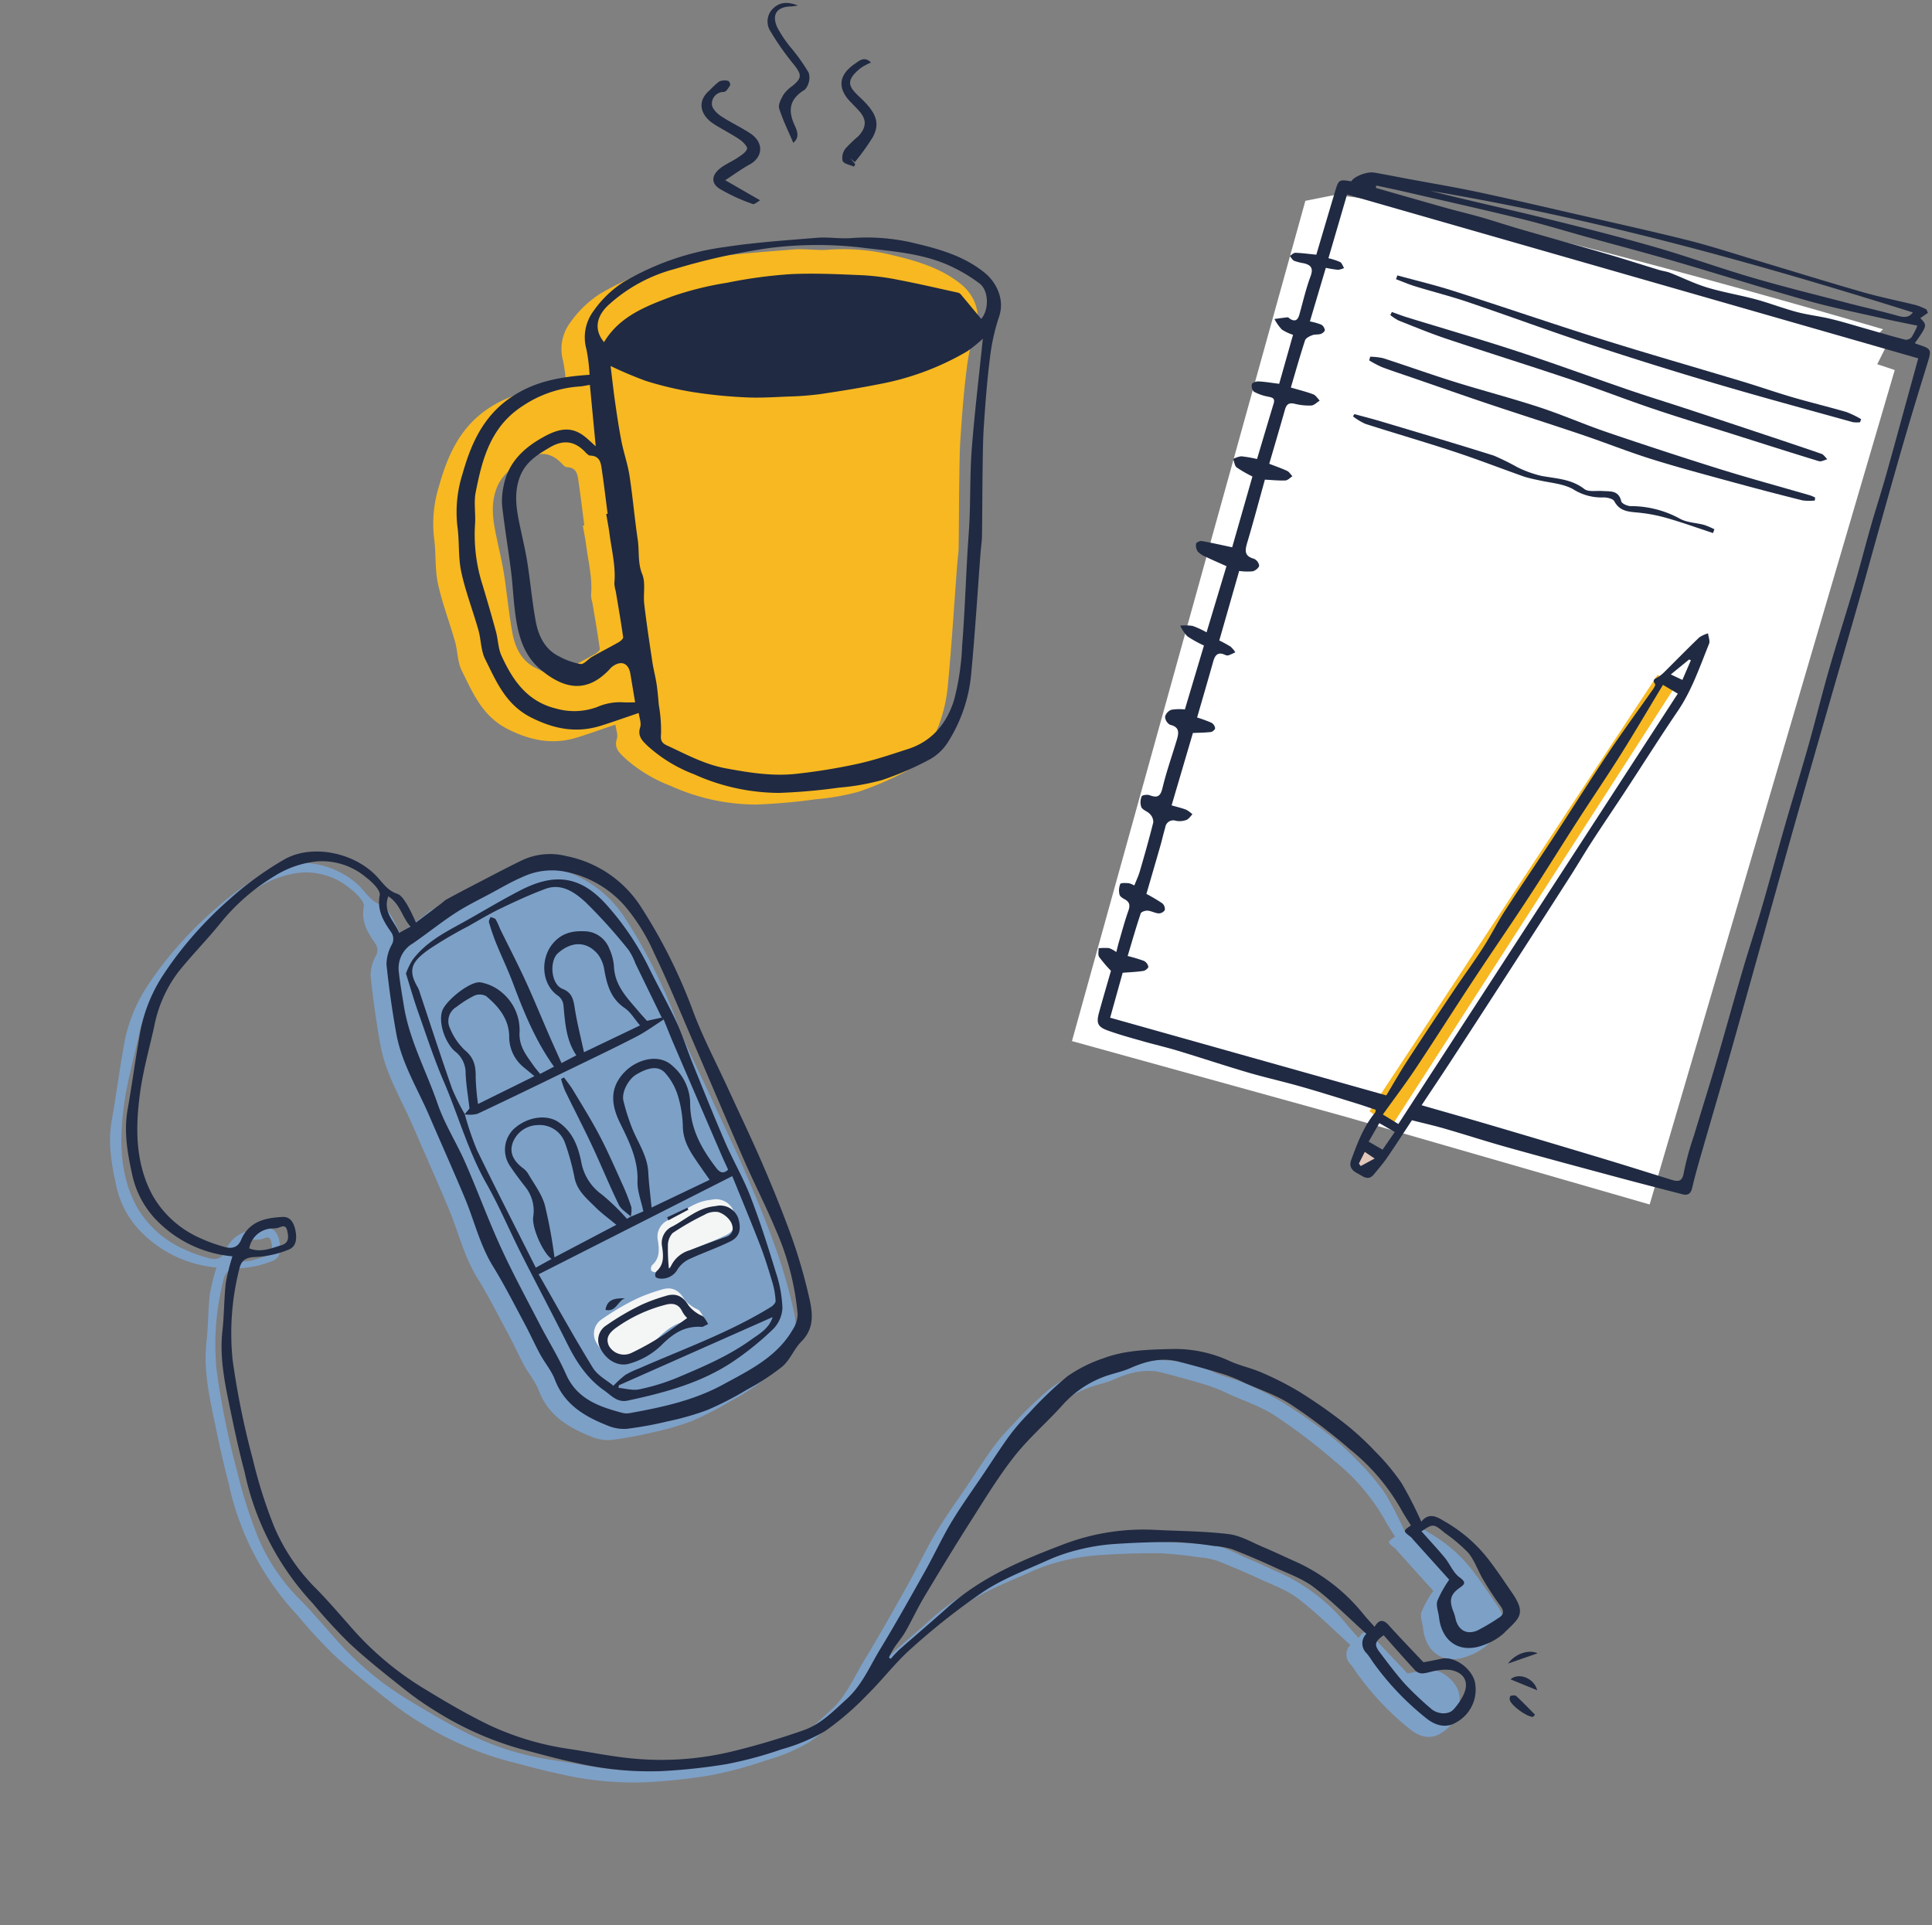 <svg xmlns="http://www.w3.org/2000/svg" xmlns:xlink="http://www.w3.org/1999/xlink" width="365.593" height="364.326" viewBox="0 0 365.593 364.326">
  <rect x="0" y="0" width="365.593" height="364.326" fill="#808080" stroke="none"/>
  <defs>
    <clipPath id="clip-path">
      <rect id="Rectangle_7" data-name="Rectangle 7" width="365.593" height="364.326" transform="translate(182.069 1915.126)" fill="none"/>
    </clipPath>
  </defs>
  <g id="_48Abee.tif" data-name="48Abee.tif" transform="translate(-182.069 -1915.126)">
    <g id="Group_15" data-name="Group 15">
      <g id="Group_14" data-name="Group 14" clip-path="url(#clip-path)">
        <g id="Group_13" data-name="Group 13">
          <g id="Group_12" data-name="Group 12" clip-path="url(#clip-path)">
            <path id="Path_5" data-name="Path 5" d="M289.213,1988.258a33.268,33.268,0,0,0-.588-4.831,8.325,8.325,0,0,1,1.318-7.213,20.518,20.518,0,0,1,5.6-5.444,51,51,0,0,1,19.283-6.692c5.759-.876,11.6-1.273,17.411-1.744,2.119-.171,4.279.2,6.4.063a38.555,38.555,0,0,1,11.25.765c5.026,1.162,10.017,2.464,14.114,5.805,2.051,1.671,3.9,4.915,2.679,8.379a38.353,38.353,0,0,0-1.715,7.849c-.53,4.173-.845,8.378-1.129,12.578-.192,2.827-.2,5.667-.245,8.5-.058,4.151-.055,8.3-.117,12.453-.015,1.056-.187,2.108-.268,3.164-.572,7.538-1.037,15.084-1.743,22.609a28.924,28.924,0,0,1-4.526,13.413,9.51,9.51,0,0,1-3.359,3.129,58.253,58.253,0,0,1-9.051,3.913,43.818,43.818,0,0,1-8.1,1.42,109.45,109.45,0,0,1-11.34,1,39.379,39.379,0,0,1-16.08-3.517,27.743,27.743,0,0,1-8.755-5.329c-1.011-.979-2.008-1.85-1.457-3.578.254-.8-.166-1.808-.276-2.7-2.533.856-4.812,1.671-7.12,2.4-4.609,1.45-8.78.682-13.172-1.512-4.867-2.429-6.649-6.822-8.774-11.086-.815-1.637-.759-3.687-1.273-5.5-1.046-3.687-2.448-7.292-3.247-11.026-.6-2.8-.322-5.771-.731-8.623a23.906,23.906,0,0,1,.968-9.883c1.589-5.615,3.869-10.915,9.195-14.521,4.527-3.063,9.406-3.869,14.844-4.252m3.153,26.335.273-.034c-.352-2.706-.671-5.418-1.068-8.115-.2-1.338-.259-2.84-2.231-2.9-.324-.009-.681-.392-.948-.673-2.016-2.128-4.171-2.372-6.727-.858-2.382,1.411-4.6,2.777-5.65,5.6-1.229,3.31-.555,6.482.124,9.71.455,2.16.972,4.311,1.312,6.489.57,3.656.9,7.354,1.561,10.993.525,2.87,1.743,5.474,4.6,6.82a12.8,12.8,0,0,0,3.914,1.363c.67.073,1.424-.948,2.192-1.383,1.642-.933,3.329-1.786,4.969-2.723.372-.212.926-.678.888-.956-.41-2.928-.922-5.839-1.409-8.755a6.09,6.09,0,0,1-.252-1.47c.292-3.167-.513-6.22-.913-9.313-.166-1.271-.421-2.532-.634-3.8" fill="#f7b821"/>
            <path id="Path_6" data-name="Path 6" d="M434.6,1952.033c25.4,2.209,103.8,25.4,103.8,25.4l-1.1,1.1,2.208,1.1-2.208,4.417,3.313,1.1-46.378,157.906-57.42-16.564-51.9-14.355,44.169-159.009Z" fill="#fff"/>
            <path id="Path_7" data-name="Path 7" d="M441.228,2125.4l54.513-82.57,3.292,2.239-53.793,83.418Z" fill="#f7b821"/>
            <path id="Path_8" data-name="Path 8" d="M439.019,2132.023l-1.1,3.313,3.313,2.208,2.208-4.417Z" fill="#e1c6ba"/>
            <path id="Path_9" data-name="Path 9" d="M223.033,2154.982a22.828,22.828,0,0,1-13.9-6.373,17.648,17.648,0,0,1-5.1-9.264c-.882-4.008-1.56-8.021-.825-12.162.806-4.548,1.406-9.133,2.215-13.68a29.457,29.457,0,0,1,4.25-11.353,66.425,66.425,0,0,1,5.284-7.1,74.068,74.068,0,0,1,7.775-7.857,61.339,61.339,0,0,1,10.348-7.435c5.313-2.826,13.082-1.095,17.238,3.309,1.189,1.258,2.069,2.714,3.9,3.313.772.253,1.381,1.262,1.873,2.047a36.053,36.053,0,0,1,1.667,3.393c1.681-1.258,3.266-2.444,4.849-3.637a8.223,8.223,0,0,1,.9-.708q2.193-1.2,4.414-2.345c3.32-1.721,6.616-3.492,9.982-5.118a12.538,12.538,0,0,1,8.412-.743,21.774,21.774,0,0,1,13.811,9.26,100.406,100.406,0,0,1,10.132,20.226c1.85,4.914,4.32,9.594,6.514,14.377,2.251,4.908,4.6,9.776,6.729,14.738,1.988,4.623,3.879,9.3,5.564,14.038a101.54,101.54,0,0,1,3.087,10.782c.688,2.926,1.083,5.872-1.445,8.413-1.392,1.4-2.14,3.484-3.616,4.748a43.647,43.647,0,0,1-6.706,4.371,59.978,59.978,0,0,1-7.427,3.827,51.555,51.555,0,0,1-7.548,2.165,68.267,68.267,0,0,1-7.741,1.413,7.84,7.84,0,0,1-3.6-.6c-4.341-1.709-8.209-3.962-10.011-8.707-.645-1.7-1.9-3.153-2.78-4.773-1.036-1.913-1.924-3.909-2.953-5.827-1.948-3.628-3.807-7.315-5.965-10.816-2.5-4.057-3.546-8.661-5.353-12.973-2.179-5.2-4.488-10.348-6.719-15.529-2.209-5.133-5.23-9.959-6.238-15.55-.784-4.344-1.4-8.729-1.859-13.119a7.926,7.926,0,0,1,.968-3.659,2.211,2.211,0,0,0-.1-2.447c-1.444-2.075-2.681-4.093-2.146-6.969.18-.959-1.475-2.534-2.612-3.409a13,13,0,0,0-9.238-3,18.594,18.594,0,0,0-8.154,2.834,38.933,38.933,0,0,0-10.2,8.928c-2.527,3.119-5.361,5.989-7.873,9.118a24.774,24.774,0,0,0-4.594,10.348c-.947,4.256-2.143,8.483-2.712,12.79-.864,6.56-.872,13.123,2.413,19.218a19.3,19.3,0,0,0,8.842,7.987,29.617,29.617,0,0,0,4.684,1.714c1.349.408,2.57.219,3.21-1.3,1.478-3.513,4.584-4.194,7.876-4.352,1.488-.072,2.1,1.172,2.382,2.438.317,1.447.269,3.131-1.2,3.717a18.767,18.767,0,0,1-6.294,1.422c-1.78.05-2.692.559-3.085,2.19a49.754,49.754,0,0,0-1.287,17.261,152.73,152.73,0,0,0,3.826,18.819,90.125,90.125,0,0,0,4.085,12.877,36.884,36.884,0,0,0,7.97,11.69c2.27,2.316,4.382,4.789,6.53,7.222a58.672,58.672,0,0,0,13.381,11.352c4.09,2.5,8.231,4.966,12.537,7.058a53.238,53.238,0,0,0,15.336,4.62c4.165.635,8.31,1.506,12.5,1.858a56.947,56.947,0,0,0,18.54-1.422,139.86,139.86,0,0,0,13.466-4.016c3.18-1.14,5.58-3.621,8.061-5.881,2.89-2.632,4.359-6.207,6.323-9.438,2.956-4.863,5.732-9.837,8.516-14.8,1.712-3.054,3.172-6.253,4.975-9.25,1.9-3.152,4.064-6.14,6.118-9.2,1.612-2.4,3.164-4.839,4.87-7.168a39.241,39.241,0,0,1,3.692-4.262,70.889,70.889,0,0,1,7.211-6.912,26.661,26.661,0,0,1,6.845-3.437c4.2-1.577,8.662-1.645,13.084-1.756a24.62,24.62,0,0,1,10.886,2.312c1.922.87,4.045,1.293,5.975,2.145a58.233,58.233,0,0,1,7.168,3.656,99.359,99.359,0,0,1,8.5,5.934,53.505,53.505,0,0,1,5.778,5.294,42.485,42.485,0,0,1,5.015,6.01,74.258,74.258,0,0,1,3.751,7.32c-.1.029-.023.032.006,0,1.549-1.926,3.146-.8,4.586.057a27.966,27.966,0,0,1,7.9,6.808c1.691,2.146,3.162,4.386,4.7,6.619,2.845,4.143,1.185,4.847-1.578,7.636a10.954,10.954,0,0,1-3.733,2.194c-4.424,1.754-7.973-.459-8.526-5.2-.123-1.054-.609-2.217-.314-3.131a21.925,21.925,0,0,1,2.243-4c-2.115-2.349-4.495-4.991-6.873-7.635a2.818,2.818,0,0,0-.326-.388c-1.561-1.175-1.562-1.212-.049-2.238-.646-1.056-1.343-2.076-1.92-3.162a39.5,39.5,0,0,0-9.562-11.191,108.756,108.756,0,0,0-11.317-8.587c-2.63-1.717-5.724-2.726-8.622-4.029a33.5,33.5,0,0,0-3.854-1.6c-2.878-.885-5.785-1.688-8.7-2.441-3.183-.824-6.158-.083-9.1,1.223-1.677.744-3.539,1.061-5.252,1.735a19.953,19.953,0,0,0-7.634,5.307c-2.953,3.284-6.348,6.2-9.069,9.653a147.4,147.4,0,0,0-8.241,12.239c-3.009,4.723-5.919,9.511-8.794,14.317-1.291,2.16-2.35,4.459-3.6,6.646-.634,1.1-1.487,2.083-2.2,3.151a18.942,18.942,0,0,0-.912,1.729c.11.088.219.173.329.258a22.734,22.734,0,0,1,1.585-1.695c3.073-2.711,6.2-5.358,9.251-8.1,6.351-5.7,14.105-8.931,21.883-11.889a42.5,42.5,0,0,1,17.335-2.729c4.647.239,9.323.239,13.928.808,2.254.278,4.392,1.569,6.552,2.475,2.067.868,4.086,1.849,6.138,2.751a35.052,35.052,0,0,1,12.91,10.081c.608.734,1.264,1.429,1.984,2.239.728-1.253,1.546-1.569,2.66-.329,2.086,2.321,4.263,4.562,6.589,7.034.916-.179,2.174-.394,3.417-.674,2.639-.591,6.164,2.208,6.4,4.92a7.068,7.068,0,0,1-3.591,7.11c-1.9,1.167-3.868.636-5.516-.625a52.573,52.573,0,0,1-10.027-10.43c-.5-.671-.913-1.422-1.474-2.039a2.552,2.552,0,0,1-.013-3.648c-3.336-3-6.438-6.152-9.921-8.8-2.168-1.65-4.886-2.6-7.406-3.765-2.639-1.218-5.31-2.377-8.022-3.419a14.5,14.5,0,0,0-3.451-.626,66.529,66.529,0,0,0-7.333-.754c-3.923-.036-7.855.119-11.771.383a38.894,38.894,0,0,0-6.6,1.075,33.94,33.94,0,0,0-5.859,2.014c-4.078,1.84-8.352,3.434-12.051,5.879a128.051,128.051,0,0,0-13.685,10.774c-3.006,2.639-5.442,5.917-8.309,8.728a54.077,54.077,0,0,1-7.99,6.9,35.1,35.1,0,0,1-8.293,3.475,74.93,74.93,0,0,1-10.357,2.789,109.933,109.933,0,0,1-12.512,1.335,61.784,61.784,0,0,1-16.062-1.591c-3.383-.7-6.713-1.651-10.064-2.51a61.534,61.534,0,0,1-16.222-7.13,60.431,60.431,0,0,1-6.47-4.545c-3.412-2.707-6.834-5.423-10.02-8.385a99.487,99.487,0,0,1-6.942-7.555,52.12,52.12,0,0,1-12.929-24.887c-.939-3.509-1.724-7.063-2.459-10.622-1.1-5.319-2.356-10.62-1.736-16.146.333-2.984.291-6.01.63-8.995a38.545,38.545,0,0,1,1.266-5.066m3.165-1.495c2.164.849,4.17-.013,6.166-.628,1.454-.45,1.276-1.711,1-2.81-.319-1.254-1.182-.559-1.893-.4a8.934,8.934,0,0,1-1.168.078,4.555,4.555,0,0,0-4.1,3.759" fill="#7da0c7"/>
            <path id="Path_10" data-name="Path 10" d="M314.184,2165.035c-3.27-.258-5.422,1.191-7.436,3.138a14.355,14.355,0,0,1-6.591,3.865c-1.972.474-4.044-.647-5.216-2.806a3.282,3.282,0,0,1,1.041-4.481,48.176,48.176,0,0,1,6.622-3.885,32.905,32.905,0,0,1,4.561-1.671c1.951-.655,3.314-.017,4.376,1.753a6.514,6.514,0,0,0,1.723,1.539c.35.272.857.367,1.154.675a7.339,7.339,0,0,1,.843,1.334l-1.077.539" fill="#f4f5f5"/>
            <path id="Path_11" data-name="Path 11" d="M317.2,2142.076a3.631,3.631,0,0,1,3.76,2.385c.629,2.084.274,3.53-1.509,4.4-2.548,1.247-5.255,2.169-7.826,3.373a5.331,5.331,0,0,0-2.14,1.893,3.41,3.41,0,0,1-3.182,1.764c-.349-.006-.858-.112-1-.348a1.079,1.079,0,0,1,.186-1.024c1.481-1.319,1.31-2.972,1.071-4.665a3.415,3.415,0,0,1,1.981-3.851c2.542-1.356,4.723-3.434,7.756-3.789.387-.046.773-.121.9-.142" fill="#f4f5f5"/>
            <path id="Path_12" data-name="Path 12" d="M293.63,1986.05a33.267,33.267,0,0,0-.589-4.831,8.329,8.329,0,0,1,1.319-7.213,20.489,20.489,0,0,1,5.6-5.444,51,51,0,0,1,19.283-6.693c5.759-.876,11.6-1.272,17.411-1.743,2.119-.173,4.279.2,6.4.063a38.522,38.522,0,0,1,11.25.765c5.026,1.161,10.017,2.463,14.115,5.805,2.051,1.67,3.895,4.915,2.678,8.378a38.426,38.426,0,0,0-1.715,7.85c-.53,4.172-.845,8.377-1.129,12.577-.192,2.828-.2,5.668-.245,8.505-.058,4.149-.055,8.3-.116,12.453-.016,1.056-.189,2.108-.269,3.164-.572,7.537-1.037,15.084-1.743,22.609a28.922,28.922,0,0,1-4.525,13.413,9.51,9.51,0,0,1-3.36,3.128,58.216,58.216,0,0,1-9.051,3.914,43.981,43.981,0,0,1-8.1,1.42,109.472,109.472,0,0,1-11.34,1,39.363,39.363,0,0,1-16.08-3.517,27.729,27.729,0,0,1-8.756-5.329c-1.01-.978-2.007-1.849-1.456-3.577.254-.8-.166-1.808-.276-2.7-2.533.857-4.812,1.672-7.12,2.4-4.609,1.45-8.78.683-13.173-1.511-4.865-2.43-6.648-6.822-8.772-11.087-.816-1.636-.759-3.687-1.274-5.5-1.046-3.686-2.448-7.29-3.248-11.024-.6-2.8-.321-5.772-.731-8.625a23.913,23.913,0,0,1,.969-9.881c1.59-5.615,3.869-10.916,9.2-14.521,4.527-3.064,9.406-3.869,14.844-4.252m74.425-6.837a24.27,24.27,0,0,1-3.016,2.427,51.359,51.359,0,0,1-15.233,5.907c-4.121.856-8.283,1.528-12.447,2.151a59.494,59.494,0,0,1-6.335.478c-2.626.112-5.264.282-7.883.146a91.555,91.555,0,0,1-9.963-1,64.122,64.122,0,0,1-8.858-2.1,70.746,70.746,0,0,1-6.71-2.837c.279,2.263.528,4.587.859,6.9.354,2.465.721,4.933,1.2,7.374.432,2.182,1.186,4.307,1.522,6.5.617,4.021.96,8.083,1.558,12.108.322,2.161-.045,4.337.852,6.531.674,1.65.156,3.752.377,5.63.426,3.64.979,7.265,1.524,10.891.215,1.441.6,2.857.818,4.3.2,1.322.3,2.661.425,3.993a27.317,27.317,0,0,1,.41,5.411c-.13,1.234.133,1.715,1.14,2.181,3.615,1.67,7.046,3.568,11.123,4.325,4.464.829,8.867,1.53,13.361,1.032a110.946,110.946,0,0,0,11.547-1.88c3.259-.715,6.446-1.8,9.629-2.831,4.575-1.484,7.333-4.956,8.661-9.283a47.984,47.984,0,0,0,1.518-10.247c.458-5.772.666-11.566.99-17.351.131-2.336.341-4.668.427-7.006.162-4.388.077-8.793.425-13.164.545-6.843,1.364-13.663,2.075-20.577m-71.272,33.171.272-.034c-.351-2.706-.67-5.417-1.067-8.115-.2-1.337-.259-2.84-2.231-2.9-.325-.009-.681-.393-.949-.674-2.015-2.127-4.17-2.372-6.727-.858-2.381,1.412-4.6,2.778-5.649,5.6-1.229,3.309-.555,6.482.124,9.709.455,2.16.972,4.311,1.312,6.49.57,3.656.9,7.354,1.561,10.993.525,2.869,1.743,5.473,4.6,6.819a12.821,12.821,0,0,0,3.914,1.364c.67.073,1.424-.948,2.192-1.384,1.642-.933,3.329-1.785,4.969-2.723.373-.212.926-.678.887-.956-.409-2.927-.922-5.838-1.407-8.754a6.013,6.013,0,0,1-.253-1.47c.292-3.167-.513-6.22-.914-9.313-.165-1.271-.42-2.532-.633-3.8m5.471,35.646c-.312-1.881-.6-3.639-.9-5.4-.358-2.107-1.826-2.624-3.552-1.251a5.029,5.029,0,0,0-.461.493c-4.118,4.3-8.29,3.844-12.9.018-3.587-2.982-4.465-7.18-4.974-11.5-.283-2.4-.39-4.816-.695-7.21-.519-4.073-1.194-8.126-1.668-12.2a12.939,12.939,0,0,1,.258-3.852c.843-4.437,3.74-7.2,7.555-9.31,2.526-1.394,4.944-2.158,7.512-.3.8.577,1.495,1.295,2.371,2.066-.379-3.978-.738-7.753-1.106-11.626-.907.147-1.4.267-1.893.3a21.986,21.986,0,0,0-10.762,3.647c-6.117,3.925-7.7,10.01-8.951,16.362-.37,1.876-.019,3.884-.11,5.825a31.151,31.151,0,0,0,1.1,10.725q1.488,4.872,2.834,9.789c.414,1.511.41,3.185,1.045,4.581,2.134,4.691,4.9,8.737,10.445,10.052a12.468,12.468,0,0,0,7.717-.338,10.67,10.67,0,0,1,4.87-.872c.722.043,1.45.006,2.258.006m65.5-72.549c1.506-1.761,1.47-5.392-.364-6.757a30.9,30.9,0,0,0-5.734-3.373c-5.254-2.364-11.036-2.689-16.6-3.386a72.472,72.472,0,0,0-17.445.1,121.2,121.2,0,0,0-17.828,3.952,29.859,29.859,0,0,0-12.609,6.868c-2.324,2.174-2.691,4.727-.792,6.981,2.951-4.935,8.011-6.826,12.947-8.681a60.86,60.86,0,0,1,10.327-2.555,90.636,90.636,0,0,1,11.863-1.621c4.6-.231,9.238.005,13.852.2a46.957,46.957,0,0,1,6.793.89c3.766.724,7.506,1.593,11.253,2.418a1.127,1.127,0,0,1,.538.39c1.252,1.491,2.492,2.994,3.8,4.57" fill="#202a42"/>
            <path id="Path_13" data-name="Path 13" d="M226.047,2152.861a22.8,22.8,0,0,1-13.9-6.372,17.639,17.639,0,0,1-5.1-9.262c-.882-4.009-1.56-8.023-.825-12.164.807-4.548,1.406-9.133,2.215-13.681a29.476,29.476,0,0,1,4.25-11.352,66.575,66.575,0,0,1,5.284-7.1,73.972,73.972,0,0,1,7.775-7.859,61.415,61.415,0,0,1,10.349-7.435c5.312-2.825,13.081-1.093,17.237,3.309,1.19,1.26,2.069,2.715,3.9,3.313.772.254,1.381,1.263,1.874,2.048a35.969,35.969,0,0,1,1.666,3.394c1.681-1.26,3.267-2.446,4.85-3.637a8.141,8.141,0,0,1,.9-.709q2.191-1.2,4.412-2.346c3.322-1.719,6.617-3.491,9.984-5.118a12.546,12.546,0,0,1,8.411-.742,21.764,21.764,0,0,1,13.81,9.259,100.3,100.3,0,0,1,10.133,20.226c1.849,4.914,4.32,9.593,6.514,14.376,2.251,4.911,4.6,9.778,6.729,14.739,1.988,4.624,3.879,9.3,5.564,14.04a101.594,101.594,0,0,1,3.088,10.782c.686,2.926,1.082,5.872-1.445,8.413-1.393,1.4-2.14,3.484-3.617,4.746a43.806,43.806,0,0,1-6.705,4.372,59.992,59.992,0,0,1-7.428,3.827,51.492,51.492,0,0,1-7.548,2.164,68.631,68.631,0,0,1-7.742,1.415,7.848,7.848,0,0,1-3.6-.6c-4.342-1.708-8.21-3.962-10.012-8.707-.645-1.7-1.9-3.154-2.779-4.773-1.038-1.914-1.925-3.909-2.954-5.827-1.947-3.629-3.807-7.316-5.966-10.816-2.5-4.057-3.545-8.662-5.352-12.974-2.178-5.2-4.488-10.349-6.718-15.529-2.209-5.132-5.231-9.959-6.239-15.548-.784-4.347-1.4-8.73-1.859-13.121a7.923,7.923,0,0,1,.968-3.658,2.212,2.212,0,0,0-.1-2.447c-1.444-2.074-2.682-4.094-2.146-6.969.18-.96-1.474-2.534-2.613-3.41a13,13,0,0,0-9.238-3,18.637,18.637,0,0,0-8.153,2.835,38.914,38.914,0,0,0-10.2,8.929c-2.527,3.118-5.361,5.988-7.873,9.116a24.781,24.781,0,0,0-4.594,10.349c-.947,4.256-2.143,8.483-2.712,12.79-.865,6.561-.872,13.123,2.414,19.218a19.294,19.294,0,0,0,8.842,7.986,29.512,29.512,0,0,0,4.684,1.715c1.348.407,2.569.218,3.209-1.3,1.478-3.511,4.584-4.194,7.876-4.35,1.487-.073,2.1,1.17,2.382,2.438.317,1.445.269,3.129-1.2,3.716a18.765,18.765,0,0,1-6.294,1.421c-1.78.05-2.691.56-3.085,2.192a49.74,49.74,0,0,0-1.286,17.259,152.465,152.465,0,0,0,3.825,18.819,90.038,90.038,0,0,0,4.085,12.878,36.884,36.884,0,0,0,7.97,11.689c2.271,2.317,4.382,4.789,6.53,7.222a58.711,58.711,0,0,0,13.381,11.354c4.09,2.5,8.231,4.964,12.538,7.057a53.318,53.318,0,0,0,15.335,4.621c4.166.634,8.311,1.5,12.5,1.856a56.92,56.92,0,0,0,18.54-1.421,140.134,140.134,0,0,0,13.466-4.015c3.18-1.142,5.58-3.623,8.061-5.882,2.89-2.632,4.359-6.207,6.323-9.437,2.957-4.864,5.732-9.839,8.517-14.8,1.712-3.053,3.172-6.254,4.974-9.25,1.9-3.15,4.064-6.138,6.118-9.194,1.612-2.4,3.164-4.839,4.87-7.168a39.334,39.334,0,0,1,3.692-4.262,70.854,70.854,0,0,1,7.21-6.912,26.614,26.614,0,0,1,6.846-3.437c4.2-1.576,8.662-1.646,13.084-1.755a24.592,24.592,0,0,1,10.886,2.311c1.922.87,4.045,1.292,5.975,2.146a57.926,57.926,0,0,1,7.168,3.655,99.437,99.437,0,0,1,8.5,5.934,53.772,53.772,0,0,1,5.778,5.294,42.472,42.472,0,0,1,5.014,6.011,74.086,74.086,0,0,1,3.752,7.32c-.1.028-.024.031.005,0,1.549-1.926,3.146-.8,4.586.057a27.915,27.915,0,0,1,7.9,6.808c1.692,2.145,3.161,4.383,4.7,6.618,2.845,4.144,1.185,4.847-1.578,7.635a10.91,10.91,0,0,1-3.732,2.193c-4.425,1.756-7.974-.457-8.527-5.2-.122-1.052-.609-2.216-.315-3.13a21.96,21.96,0,0,1,2.244-4c-2.114-2.349-4.494-4.991-6.874-7.634a2.7,2.7,0,0,0-.325-.39c-1.561-1.175-1.562-1.21-.049-2.238-.646-1.056-1.343-2.076-1.92-3.16a39.492,39.492,0,0,0-9.562-11.193,108.5,108.5,0,0,0-11.317-8.585c-2.63-1.717-5.724-2.727-8.621-4.031a33.764,33.764,0,0,0-3.855-1.6c-2.878-.884-5.785-1.686-8.7-2.44-3.182-.823-6.158-.082-9.1,1.222-1.677.744-3.538,1.061-5.251,1.737a19.925,19.925,0,0,0-7.636,5.306c-2.952,3.284-6.347,6.2-9.067,9.653-3.037,3.853-5.6,8.09-8.242,12.239-3.01,4.723-5.919,9.511-8.793,14.316-1.292,2.161-2.35,4.46-3.6,6.646-.632,1.107-1.486,2.085-2.194,3.151a18.966,18.966,0,0,0-.912,1.731l.329.256a23.127,23.127,0,0,1,1.585-1.7c3.073-2.711,6.2-5.357,9.251-8.095,6.351-5.706,14.1-8.931,21.883-11.89a42.531,42.531,0,0,1,17.335-2.728c4.647.24,9.323.24,13.929.807,2.252.279,4.392,1.569,6.551,2.476,2.067.869,4.086,1.849,6.139,2.752a35.053,35.053,0,0,1,12.91,10.08c.608.735,1.263,1.428,1.982,2.24.729-1.255,1.546-1.571,2.661-.332,2.087,2.324,4.264,4.564,6.589,7.036.917-.179,2.174-.4,3.417-.673,2.639-.592,6.164,2.207,6.4,4.919a7.065,7.065,0,0,1-3.591,7.109c-1.9,1.168-3.868.636-5.515-.623a52.692,52.692,0,0,1-10.028-10.43c-.5-.672-.913-1.422-1.474-2.039a2.555,2.555,0,0,1-.013-3.651c-3.336-3-6.438-6.15-9.92-8.8-2.169-1.649-4.886-2.6-7.407-3.764-2.639-1.217-5.31-2.377-8.022-3.419a14.567,14.567,0,0,0-3.451-.628,66.581,66.581,0,0,0-7.333-.751c-3.923-.037-7.856.117-11.771.381a38.776,38.776,0,0,0-6.6,1.077,34.036,34.036,0,0,0-5.859,2.012c-4.078,1.84-8.353,3.435-12.051,5.88a127.688,127.688,0,0,0-13.684,10.774c-3.006,2.64-5.443,5.917-8.31,8.729a54.121,54.121,0,0,1-7.99,6.9,35.006,35.006,0,0,1-8.293,3.475,74.19,74.19,0,0,1-10.358,2.788,108.976,108.976,0,0,1-12.512,1.336,61.822,61.822,0,0,1-16.061-1.59c-3.383-.7-6.713-1.65-10.064-2.511a61.48,61.48,0,0,1-16.222-7.13,59.843,59.843,0,0,1-6.47-4.545c-3.412-2.707-6.834-5.423-10.021-8.384a99.48,99.48,0,0,1-6.941-7.554,52.12,52.12,0,0,1-12.929-24.887c-.939-3.51-1.724-7.064-2.459-10.623-1.1-5.32-2.356-10.621-1.736-16.146.333-2.985.291-6.011.63-8.994a38.583,38.583,0,0,1,1.266-5.069m73.791,29.64a5.343,5.343,0,0,0,.838.1,6.974,6.974,0,0,0,.993-.143c5.939-1.075,11.814-2.388,17.171-5.3,4.979-2.71,10.18-5.191,13.2-10.38a5.671,5.671,0,0,0,.957-2.961,50.768,50.768,0,0,0-4.167-16.032c-1.824-4.379-4.006-8.608-5.91-12.957-3.19-7.284-6.272-14.616-9.424-21.919-2.507-5.806-4.9-11.667-7.638-17.364a36.422,36.422,0,0,0-5.634-9.055,20.137,20.137,0,0,0-11.731-6.5,13.072,13.072,0,0,0-7.575,1.1c-2.049.872-3.985,2.016-5.952,3.074-2.263,1.217-4.59,2.339-6.735,3.738-2.764,1.8-5.341,3.887-8.063,5.759a5.406,5.406,0,0,0-2.656,5.25c.219,2.164.612,4.311.951,6.462,1.038,6.578,4.268,12.417,6.4,18.626,1.328,3.876,3.609,7.414,5.262,11.192,2.314,5.282,4.291,10.715,6.69,15.956,2.254,4.926,4.848,9.7,7.337,14.516,1.642,3.18,3.561,6.231,5,9.5,2.093,4.737,6.266,6.153,10.687,7.337m151.2,22.406c1.538,1.731,3.028,3.313,4.405,4.986.992,1.206,1.6,2.856,2.806,3.724,1.5,1.084.782,1.414-.135,2.095-1.6,1.186-1.839,2.265-1.078,4.283a7.988,7.988,0,0,1,.413,1.268c.432,2.264,2.071,3.316,4.158,2.418a37.215,37.215,0,0,0,3.989-2.359c1.079-.635,1.1-1.317.369-2.314-1.163-1.592-2.243-3.255-3.248-4.953-.985-1.662-1.605-3.59-2.8-5.059a30.077,30.077,0,0,0-4.407-3.742c-2.222-1.826-2.223-1.825-4.467-.347m-7.152,19.667c-1.676,1.2-1.842,1.779-.773,3.191,1.569,2.072,3.123,4.171,4.86,6.1a61.213,61.213,0,0,0,4.874,4.609c1.218,1.086,3.3,1.186,4.242.157a11.6,11.6,0,0,0,1.888-2.753c1.141-2.385.2-4.23-2.408-4.724a8.545,8.545,0,0,0-2.668.113c-.888.119-1.75.462-2.637.53a1.906,1.906,0,0,1-1.373-.521c-2.011-2.17-3.958-4.4-6.005-6.7m-214.677-73.207c2.164.85,4.17-.012,6.166-.628,1.454-.448,1.276-1.71,1-2.809-.319-1.256-1.181-.56-1.893-.4a9.148,9.148,0,0,1-1.167.078,4.552,4.552,0,0,0-4.1,3.758m30.529-60.9c-1.6-1.7-1.921-4.281-4.216-5.719-1.1,3.073,1.224,4.74,2.055,6.925.756-.421,1.388-.774,2.161-1.206" fill="#202a42"/>
            <path id="Path_14" data-name="Path 14" d="M449.245,2127.118c-1.6,2.425-3.109,4.781-4.7,7.085-.768,1.117-1.665,2.151-2.536,3.2-1.061,1.276-2.11.256-3-.2-.908-.469-1.768-1.161-1.259-2.547,1.161-3.164,2.325-6.311,4.506-8.96a1.619,1.619,0,0,0,.152-.552c-1.155-.385-2.3-.793-3.459-1.15-3.559-1.1-7.11-2.225-10.691-3.244-3.326-.949-6.71-1.7-10.027-2.67-4.442-1.306-8.836-2.773-13.268-4.113-2.221-.672-4.488-1.19-6.721-1.827-2.2-.628-4.407-1.23-6.551-2.006-1.912-.691-2.2-1.407-1.651-3.4.741-2.691,1.531-5.369,2.255-7.9a25.956,25.956,0,0,1-2.236-2.626c-.262-.4-.081-1.086-.1-1.64a11.327,11.327,0,0,1,1.962-.031,5.265,5.265,0,0,1,1.385.756c.194-.751.333-1.367.511-1.973.568-1.933,1.081-3.889,1.756-5.786.364-1.019.317-1.7-.689-2.239-.384-.2-.9-.532-.966-.881a3.355,3.355,0,0,1,.133-2c.126-.261,1.051-.186,1.608-.16a3.819,3.819,0,0,1,1.056.44c.368-.935.78-1.782,1.038-2.672.9-3.085,1.778-6.177,2.555-9.294a2.147,2.147,0,0,0-.629-1.55c-.461-.52-1.356-.745-1.638-1.311a2.889,2.889,0,0,1,.075-2.051c.085-.232,1.04-.374,1.47-.215,1.4.522,2.057.335,2.453-1.32.739-3.1,1.811-6.114,2.725-9.172.385-1.287.537-2.423-1.285-2.828a1.857,1.857,0,0,1-.943-1.526,1.94,1.94,0,0,1,1.192-1.316,9.491,9.491,0,0,1,2.555-.057c1.163-3.9,2.376-7.958,3.611-12.1a22.742,22.742,0,0,1-3.146-1.747,7.508,7.508,0,0,1-1.346-2.012,9.312,9.312,0,0,1,2.329.044,16.762,16.762,0,0,1,2.657,1.219c1.255-4.173,2.484-8.257,3.766-12.519-1.282-.576-2.6-1.141-3.885-1.761a4.452,4.452,0,0,1-1.545-1,2.072,2.072,0,0,1-.319-1.495c.036-.231.721-.561,1.051-.505,1.849.32,3.68.743,5.778,1.187,1.284-4.485,2.574-8.99,3.836-13.4a23.439,23.439,0,0,1-2.978-1.71c-.4-.308-.454-1.057-.666-1.6a4.455,4.455,0,0,1,1.536-.509,24.457,24.457,0,0,1,2.976.516c1.063-3.556,2.093-7.034,3.143-10.5.327-1.079-.334-1.151-1.124-1.319a8.914,8.914,0,0,1-2.616-.929,1.571,1.571,0,0,1-.371-1.427c.082-.279.821-.533,1.252-.511,1.214.059,2.417.268,3.907.452.849-3,1.72-6.087,2.621-9.272a8.712,8.712,0,0,1-2.134-1.01,9.59,9.59,0,0,1-1.387-1.98c.831-.113,1.661-.24,2.493-.323.132-.014.283.171.424.263,1.028.678,1.526.212,1.812-.809.677-2.415,1.24-4.874,2.109-7.218.571-1.543.07-2.141-1.3-2.466a9.6,9.6,0,0,1-1.792-.455c-.348-.159-.564-.6-.839-.923.353-.21.712-.611,1.059-.6,1.276.042,2.55.22,3.959.36,1.149-3.88,2.325-7.869,3.515-11.853.715-2.39.755-2.407,3.115-2.031.489-.919,2.965-1.892,4.353-1.65,2.151.374,4.294.8,6.44,1.2,4.4.823,8.818,1.558,13.194,2.489,6.263,1.332,12.5,2.79,18.743,4.223,7.005,1.607,14.028,3.151,21,4.9,4.4,1.108,8.73,2.535,13.084,3.838,6.66,1.992,13.3,4.061,19.977,5.976,3.34.957,6.762,1.628,10.137,2.471a13.283,13.283,0,0,1,1.908.8l.278.637-1.452,1.007c1.328,1.361,1.324,1.383-1.023,4.726a1.509,1.509,0,0,0,.262.146c2.973.966,2.952.96,2.044,3.907-1.365,4.433-2.732,8.868-4.033,13.32-1.57,5.377-3.082,10.771-4.6,16.162-1.437,5.095-2.829,10.2-4.282,15.292-1.95,6.833-3.944,13.653-5.91,20.483q-2.933,10.179-5.84,20.367c-2.082,7.341-4.126,14.692-6.185,22.038-2.116,7.549-4.211,15.1-6.354,22.645-1.725,6.068-3.518,12.118-5.261,18.18-.7,2.419-1.41,4.839-1.976,7.29-.274,1.184-.853,1.5-1.916,1.219-4.056-1.053-8.115-2.091-12.162-3.179-7.022-1.888-14.044-3.773-21.047-5.729-3.916-1.095-7.787-2.357-11.695-3.488-2.027-.586-4.09-1.052-6.218-1.593m-27-124.226c1.234.481,2.34.854,3.388,1.351.4.189.662.662.987,1.006-.436.278-.863.775-1.311.795-1.259.056-2.527-.084-3.89-.15-1.085,3.9-2.147,7.9-3.326,11.866-.435,1.462-.642,2.581,1.244,3.1a1.691,1.691,0,0,1,1,1.3c-.04.413-.748.984-1.242,1.08a11.253,11.253,0,0,1-2.542-.069c-1.2,4.207-2.439,8.526-3.763,13.154a24.09,24.09,0,0,1,2.132,1.169,5.026,5.026,0,0,1,.9,1.066,12.487,12.487,0,0,1-1.246.565.941.941,0,0,1-.657-.054c-1.353-.659-1.928-.005-2.276,1.232-.981,3.488-2,6.964-3.05,10.6a27.109,27.109,0,0,1,2.73,1,1.453,1.453,0,0,1,.679,1.02c.022.225-.475.689-.776.724-1.146.133-2.3.136-3.427.186-1.305,4.434-2.669,9.067-4.034,13.7.9.259,1.849.477,2.752.82a5.56,5.56,0,0,1,1.194.869c-.382.371-.7.909-1.161,1.073a3.7,3.7,0,0,1-1.961.158,1.52,1.52,0,0,0-2.018,1.24c-.337,1.131-.587,2.287-.911,3.422-.885,3.086-1.788,6.166-2.662,9.172a32.826,32.826,0,0,1,3.022,1.792,1.447,1.447,0,0,1,.461,1.27,1.4,1.4,0,0,1-1.162.624c-.707-.048-1.39-.465-2.1-.518-.435-.032-1.2.225-1.3.527-.872,2.6-1.625,5.245-2.469,8.055a29.98,29.98,0,0,1,3.08.925,1.655,1.655,0,0,1,.836,1.091c.04.22-.546.75-.9.8-1.259.2-2.54.244-3.959.36-.765,2.744-1.586,5.689-2.37,8.5l52.263,14.7c1.331-2.209,2.563-4.388,3.924-6.482,2.934-4.513,5.918-9,8.914-13.466,1.8-2.69,3.724-5.3,5.475-8.017,1.454-2.257,2.654-4.677,4.11-6.933,2.964-4.594,6.048-9.11,9.042-13.686,3.527-5.39,6.949-10.849,10.531-16.2,2.737-4.091,5.657-8.058,8.48-12.09.2-.288.5-.82.388-.968-.654-.876.045-1.006.581-1.333a7.237,7.237,0,0,0,1.293-1.068c2.158-2.136,4.277-4.314,6.47-6.415a5.739,5.739,0,0,1,1.667-.771c.078.665.415,1.433.194,1.977-1.759,4.339-3.251,8.794-5.927,12.729-3.376,4.964-6.575,10.048-9.869,15.069-2.111,3.217-4.278,6.4-6.373,9.63-1.42,2.188-2.736,4.445-4.145,6.643q-6.168,9.63-12.376,19.231-5.2,8.055-10.445,16.083c-1.679,2.574-3.4,5.124-5.262,7.933,4.517,1.3,8.84,2.515,13.148,3.785q10.516,3.1,21.019,6.263c4.366,1.318,8.716,2.69,13.07,4.044,1.31.408,2.1.414,2.388-1.385a53.93,53.93,0,0,1,1.906-6.937c1.338-4.457,2.748-8.891,4.057-13.355,1.765-6.019,3.434-12.066,5.2-18.086,1.15-3.92,2.443-7.8,3.586-11.723,1.5-5.146,2.884-10.322,4.366-15.472,1.465-5.091,3.032-10.153,4.472-15.249,1.341-4.745,2.506-9.539,3.87-14.276,1.581-5.485,3.327-10.92,4.939-16.4,1.057-3.595,1.974-7.232,3.006-10.836.895-3.124,1.9-6.217,2.789-9.343,1.287-4.536,2.514-9.09,3.766-13.637.8-2.9,1.593-5.8,2.4-8.733l-108.084-31.008-3.525,12.062a12.275,12.275,0,0,1,2.2.716c.352.19.509.743.755,1.134a3.526,3.526,0,0,1-1.142.343,21.663,21.663,0,0,1-2.308-.375c-1.039,3.495-2.025,6.814-3.014,10.14a11.945,11.945,0,0,1,2.159.616,1.479,1.479,0,0,1,.67,1.015c.023.224-.435.629-.749.731-.524.169-1.145.057-1.652.253s-1.2.535-1.345.966c-.968,2.967-1.813,5.974-2.687,8.933,1.458.428,2.879.771,4.235,1.282.49.185.825.778,1.231,1.184-.53.329-1.046.9-1.593.934a11.161,11.161,0,0,1-3.172-.333c-1.072-.255-1.535.126-1.813,1.109-.942,3.332-1.927,6.651-2.97,10.235m74.495,41.857c-2.737,4.532-5.286,8.883-7.967,13.15-2.67,4.246-5.5,8.393-8.215,12.61-3.118,4.838-6.142,9.737-9.3,14.552-3.417,5.218-6.969,10.35-10.4,15.557-3.67,5.561-7.229,11.2-10.923,16.742-1.953,2.932-4.088,5.745-6.194,8.686,1.184.728,1.985,1.222,2.93,1.8q26.447-40.731,52.877-81.441l-2.808-1.66M442.5,1950.237c-.027.15-.053.3-.08.45,4.433,1.264,8.862,2.544,13.3,3.789,2.208.62,4.446,1.139,6.652,1.772,2.513.722,4.995,1.553,7.507,2.28,5.485,1.589,10.986,3.118,16.469,4.717,3.228.941,6.426,1.979,9.644,2.957.691.211,1.431.284,2.1.546,2.348.913,4.623,2.059,7.027,2.785,3.011.908,6.143,1.416,9.184,2.237,2.6.7,5.128,1.692,7.733,2.385,2.1.56,4.281.795,6.394,1.3,2.277.548,4.519,1.242,6.774,1.882,2.464.7,4.918,1.436,7.4,2.075a1.419,1.419,0,0,0,1.2-.479,15.029,15.029,0,0,0,1.095-2.176c-2.317-.484-4.5-.9-6.665-1.4-4.7-1.072-9.431-2.011-14.063-3.316-8.374-2.359-16.672-4.989-25.026-7.423-5.6-1.631-11.239-3.113-16.859-4.667-4.154-1.15-8.279-2.418-12.464-3.439-7.4-1.806-14.84-3.468-22.265-5.18-1.681-.387-3.372-.733-5.058-1.1m101.54,24.018c-30.054-9.45-60.3-17.827-91.329-23.015,6.834,1.751,13.731,3.242,20.584,4.918,7.186,1.759,14.367,3.562,21.48,5.592,6.357,1.815,12.587,4.079,18.935,5.935,5.909,1.731,11.9,3.2,17.857,4.755,3.211.839,6.457,1.552,9.648,2.456,1.157.328,2.059.373,2.825-.641M446,2129.336c-1-.575-1.892-1.088-2.922-1.678-.729,1.272-1.356,2.361-2.016,3.509.982.565,1.8,1.034,2.635,1.516.762-1.106,1.478-2.148,2.3-3.347m54.43-85.547c.541-1.251,1.075-2.483,1.607-3.715l-.331-.151-3.466,2.83,2.19,1.036m-60.1,89.314-1.115,2.211.355.466,2.632-1.424-1.872-1.253" fill="#202a42"/>
            <path id="Path_15" data-name="Path 15" d="M319.293,1949.221l6.62,3.814c-.51.269-1.086.82-1.391.7a34.746,34.746,0,0,1-6.342-2.925c-1.636-1.091-1.42-2.622.226-3.878,1.01-.771,2.221-1.275,3.284-1.988.673-.453,1.508-.973,1.744-1.646.133-.379-.708-1.277-1.288-1.688-1.233-.868-2.585-1.565-3.883-2.344a15.593,15.593,0,0,1-1.7-1.093c-1.923-1.535-2.611-3.93-.211-5.96a15.9,15.9,0,0,1,1.842-1.688,2.836,2.836,0,0,1,1.7-.085c.163.023.442.659.346.812-.315.495-.76,1.252-1.187,1.273a2.227,2.227,0,0,0-2.275,2.329c0,.744.912,1.7,1.656,2.2,1.8,1.212,3.808,2.117,5.618,3.318,2.646,1.757,2.379,4.527-.155,5.9-1.464.792-2.812,1.8-4.594,2.955" fill="#202a42"/>
            <path id="Path_16" data-name="Path 16" d="M333.047,1916.158a11.306,11.306,0,0,1-1.19.183c-2.765.022-3.842,1.512-2.688,4.006a23.136,23.136,0,0,0,2.425,3.643,34.37,34.37,0,0,1,3.5,4.891,3.388,3.388,0,0,1-.716,3.207c-2.931,1.778-3.265,3.9-1.906,6.821.409.877.994,2.226-.289,3.246-.94-2.213-1.981-4.3-2.667-6.487-.225-.721.341-1.8.784-2.584a6.5,6.5,0,0,1,1.666-1.659c1.865-1.493,1.855-2.15.342-4.062a50.343,50.343,0,0,1-4.422-6.281,3.406,3.406,0,0,1,.472-4.351c1.231-1.176,2.652-1.357,4.687-.573" fill="#202a42"/>
            <path id="Path_17" data-name="Path 17" d="M346.888,1926.954a12.162,12.162,0,0,0-1.875.99c-3.227,2.558-2.236,3.7-.151,5.663,2.951,2.776,3.831,4.758,2.365,7.471a42.947,42.947,0,0,1-3.4,4.725c-.286-.237-.572-.473-.856-.712l.927,1.077-.217.5c-.757-.346-1.889-.511-2.165-1.087a2.886,2.886,0,0,1,.541-2.341,26.222,26.222,0,0,1,2.41-2.314c1.686-1.812,1.637-3.315-.079-5.083-.468-.485-.932-.973-1.4-1.457-2.484-2.57-2.213-5.075.769-7.134.948-.657,1.862-1.533,3.131-.294" fill="#202a42"/>
            <path id="Path_18" data-name="Path 18" d="M472.15,2240.025c-1.215-.02-4.163-2.169-4.4-3.257-.052-.232.058-.7.179-.73.337-.088.857-.153,1.06.037,1.222,1.135,2.375,2.346,3.552,3.531-.129.139-.258.278-.387.419" fill="#202a42"/>
            <path id="Path_19" data-name="Path 19" d="M472.962,2234.988c-1.632-.67-3.264-1.339-5.058-2.073,1.515-1.37,4.488-.237,5.058,2.073" fill="#202a42"/>
            <path id="Path_20" data-name="Path 20" d="M473.036,2227.982l-5.612,1.95c1.318-1.811,3.857-2.752,5.612-1.95" fill="#202a42"/>
            <path id="Path_21" data-name="Path 21" d="M258.889,2099.338a14.314,14.314,0,0,1,1.191-2.488c2.256-3.077,5.477-4.918,8.75-6.7,3.927-2.145,7.743-4.5,11.719-6.545,6.225-3.2,11.185-2.968,16.293,2.743a52.383,52.383,0,0,1,8.085,12.02c1.667,3.413,3.554,6.72,5.154,10.163,1.169,2.518,1.991,5.194,3.035,7.773,2.034,5.026,4.048,10.064,6.2,15.038,1.493,3.449,3.416,6.72,4.762,10.219,1.811,4.7,3.334,9.527,4.809,14.351a24.3,24.3,0,0,1,1.243,6.728,6.1,6.1,0,0,1-1.764,4,55.9,55.9,0,0,1-7.548,6.116c-6.039,4.059-12.95,5.91-19.974,7.412-1.988.425-3.111-.989-4.432-1.913-3.192-2.23-5.261-5.363-6.979-8.811-2.852-5.725-5.865-11.37-8.746-17.082-2.22-4.4-4.136-8.965-6.56-13.245-3.483-6.15-5.333-12.941-8.1-19.37-1.83-4.258-3.272-8.687-4.818-13.064-.834-2.362-1.519-4.778-2.325-7.339m48.765,8.717-.361-.377q-2.5-5.138-4.995-10.271a11.576,11.576,0,0,0-1.291-2.535,98.635,98.635,0,0,0-8.161-9.057c-1.981-1.806-4.505-3.629-7.572-2.488-2.882,1.072-5.687,2.368-8.459,3.7-2.065.991-4.039,2.177-6.032,3.313a79.948,79.948,0,0,0-7.641,4.5c-3.065,2.235-4.031,3.733-1.968,7.213a4.887,4.887,0,0,1,.351.942c2.022,6.055,3.989,12.127,6.1,18.15a40.856,40.856,0,0,0,2.4,4.816,55.333,55.333,0,0,0,2.3,6.773c3.588,7.419,7.356,14.748,11.136,22.272,1.044-.577,1.97-1.086,2.99-1.649-1.634-1.123-3.739-5.9-3.485-7.936a7.249,7.249,0,0,0-1.451-5.658c-1.03-1.317-2.04-2.655-2.965-4.046a5.455,5.455,0,0,1,.822-7.024c2.629-2.325,6.248-2.73,8.451-1.189,2.611,1.826,3.6,4.448,4.218,7.373a9.7,9.7,0,0,0,3.936,6.3,41.635,41.635,0,0,1,4.736,4.586l.742-.423-.049.038c.806-.341,1.611-.685,2.41-1.025-.413-2-1.172-3.87-1.107-5.716.148-4.131-1.66-7.641-3.341-11.084-1.756-3.6-1.912-6.807,1.085-9.753,2.11-2.074,6.245-3.513,8.952-.914a9.491,9.491,0,0,1,3.268,6.949c-.033,4.821,2.152,8.67,4.946,12.315.668.871,1.366,1.167,2.238.31-.426-.936-.834-1.791-1.209-2.66q-4.551-10.552-9.088-21.111c-.659-1.537-1.27-3.093-1.9-4.64m-9.5,69.3a19.826,19.826,0,0,1,2.235-2.039,17.407,17.407,0,0,1,2.579-1.222c8.417-3.705,17.123-6.792,25-11.659.392-.242.892-.772.87-1.137a15.646,15.646,0,0,0-.6-3.47c-.7-2.35-1.423-4.7-2.3-6.984-1.711-4.423-3.536-8.8-5.3-13.156l-36.646,18.577c3.341,5.816,6.661,11.841,10.263,17.7.908,1.475,2.718,2.4,3.9,3.4m7.208-33.725q5.381-2.568,11-5.252c-.6-.847-1.117-1.567-1.618-2.3-1.631-2.387-3.415-4.644-3.463-7.808a21.526,21.526,0,0,0-.981-5.941,11.552,11.552,0,0,0-2.322-4.125c-1.254-1.419-3.09-1.188-5.5.243-1.539.912-2.843,3.415-2.431,5.013a38.89,38.89,0,0,0,1.732,5.39c1.122,2.663,2.814,5.088,2.962,8.128.105,2.16.4,4.31.625,6.653m-6.67,3.262c-1.422-1.188-2.828-2.2-4.041-3.417-1.634-1.632-3.462-3.106-3.9-5.665a46.457,46.457,0,0,0-1.778-6.436,5.08,5.08,0,0,0-5.24-3.349,5.149,5.149,0,0,0-4.586,3.182c-.808,2.019.125,3.584,1.721,4.846a4.123,4.123,0,0,1,1.074,1.069c1.133,1.964,2.587,3.853,3.208,5.979a93.682,93.682,0,0,1,1.835,9.947c4.121-2.167,7.929-4.169,11.712-6.156m29.572,17.46-29.1,12.907c-.023.165-.045.327-.067.492,1.313.113,2.693.539,3.925.276a40.124,40.124,0,0,0,7.191-2.206c4.819-2.037,9.668-4.085,13.939-7.16,1.548-1.114,3.428-2.094,4.114-4.309" fill="#202a42"/>
            <path id="Path_22" data-name="Path 22" d="M525.494,2009.841a9.946,9.946,0,0,1-2.349-.026q-6.609-1.653-13.183-3.448c-5.132-1.406-10.28-2.766-15.356-4.358-4.463-1.4-8.817-3.14-13.249-4.639-5.877-1.987-11.793-3.859-17.675-5.83-4.707-1.577-9.387-3.228-14.08-4.846-2.013-.694-4.042-1.349-6.034-2.1a21.053,21.053,0,0,1-2.407-1.269l.192-.694a12.081,12.081,0,0,1,2.441.273c4.522,1.463,9,3.068,13.533,4.484,5.324,1.662,10.732,3.065,16.032,4.8,4.3,1.406,8.454,3.24,12.735,4.7q10.539,3.593,21.167,6.928c5.764,1.8,11.6,3.38,17.394,5.068a7.22,7.22,0,0,1,.89.391c-.016.188-.033.377-.051.565" fill="#202a42"/>
            <path id="Path_23" data-name="Path 23" d="M445.451,1974.166c.958.338,1.906.71,2.876,1.009,6.922,2.132,13.883,4.144,20.765,6.4,7.121,2.334,14.158,4.925,21.249,7.356,3.49,1.2,7.02,2.277,10.526,3.43q6.664,2.192,13.32,4.416c4.189,1.4,8.383,2.783,12.556,4.23.436.15.743.676,1.111,1.026-.535.133-1.141.5-1.591.364-5.406-1.648-10.788-3.37-16.175-5.076-5.078-1.608-10.178-3.144-15.222-4.849-5.208-1.76-10.331-3.766-15.542-5.519-7.807-2.627-15.671-5.084-23.483-7.7-3.077-1.03-6.085-2.273-9.105-3.47a8.983,8.983,0,0,1-1.577-1.039c.1-.191.2-.383.292-.576" fill="#202a42"/>
            <path id="Path_24" data-name="Path 24" d="M446.494,1967.239c3.544.974,7.128,1.824,10.625,2.944,9.347,2.99,18.63,6.187,27.992,9.128,8.884,2.789,17.839,5.345,26.755,8.032,3.15.949,6.26,2.039,9.417,2.961,3.379.985,6.8,1.806,10.182,2.792a18.143,18.143,0,0,1,2.785,1.347c-.065.194-.13.39-.2.585a5.282,5.282,0,0,1-1.367-.015c-8.685-2.414-17.388-4.766-26.033-7.316q-11.763-3.467-23.415-7.309c-7.826-2.586-15.56-5.445-23.367-8.091-3.286-1.115-6.661-1.963-9.98-2.981-1.239-.38-2.436-.9-3.652-1.352Z" fill="#202a42"/>
            <path id="Path_25" data-name="Path 25" d="M506.231,2016c-2.944-.967-5.864-2.022-8.841-2.871a30.4,30.4,0,0,0-5.606-1.028c-1.754-.154-3.277-.311-4.239-2.129-.266-.5-1.46-.755-2.2-.712a10.006,10.006,0,0,1-5.627-1.579c-1.934-1.063-4.387-1.182-6.613-1.715a25.448,25.448,0,0,1-2.6-.635c-4.414-1.56-8.782-3.26-13.226-4.725-5.583-1.841-11.234-3.473-16.831-5.267a11.727,11.727,0,0,1-2.348-1.417c.084-.146.171-.291.254-.437,1.729.474,3.467.913,5.183,1.427,7.081,2.12,14.172,4.214,21.223,6.437a48.388,48.388,0,0,1,4.5,2.221,21.122,21.122,0,0,0,4.507,1.614c2.806.514,5.656.577,8.1,2.477.769.6,2.243.3,3.4.381,1.491.1,3.1-.187,3.591,1.949.1.434,1.181.912,1.811.912a19.316,19.316,0,0,1,9.344,2.408c1.335.716,3.031.738,4.543,1.148a14.687,14.687,0,0,1,1.927.822l-.253.719" fill="#202a42"/>
            <path id="Path_26" data-name="Path 26" d="M307.654,2108.054c-1.716,1.09-3.361,2.313-5.16,3.241-4.07,2.1-8.209,4.071-12.331,6.071-5.92,2.874-11.836,5.757-17.795,8.551a6.307,6.307,0,0,1-2.379.081c.383-.458.765-.916.92-1.1-.28-2.509-.7-4.808-.742-7.114a5.129,5.129,0,0,0-2.082-3.768c-1.791-1.653-3.085-5.321-2.344-7.574.634-1.93,5.326-5.742,7.287-5.414a8.648,8.648,0,0,1,4.362,2.217,9.248,9.248,0,0,1,3,7.095c-.192,2.781,1.3,4.51,2.655,6.455.349.5.757.959,1.232,1.553l2.627-1.374c-3.485-4.849-5.69-10.265-7.751-15.764-.958-2.559-2.153-5.032-3.185-7.566-.528-1.3-.969-2.631-1.367-3.973-.085-.285.177-.674.281-1.013.339.143.82.192.987.448a15.922,15.922,0,0,1,.84,1.819c1.575,3.216,3.229,6.395,4.727,9.646,1.58,3.43,3.009,6.931,4.516,10.4.754,1.732,1.537,3.451,2.373,5.326.8-.416,1.751-.913,2.8-1.461-2.005-3.009-2.121-6.313-2.444-9.585a2.562,2.562,0,0,0-.981-1.666c-3.261-2.189-3.473-7.281-.792-10.171,1.851-2,4.077-2.184,6.245-2.034a5.13,5.13,0,0,1,4.207,3.246,9.789,9.789,0,0,1,.884,3.325c.133,3.714,2.576,6.089,4.733,8.647.537.636,1.108,1.243,1.525,1.708l2.794-.622c.119.127.241.253.361.377M283.2,2118.772c-.793-.656-1.341-1.111-1.89-1.563a7.447,7.447,0,0,1-2.887-5.964c-.045-3.282-1.989-5.636-4.351-7.612a2.6,2.6,0,0,0-2.242-.1,20.455,20.455,0,0,0-3.39,2.141,3.1,3.1,0,0,0-1.239,3.993,11.837,11.837,0,0,0,2.85,4.208c1.779,1.46,2.071,3.127,2.032,5.185a45.74,45.74,0,0,0,.442,4.983c3.659-1.808,6.943-3.43,10.675-5.272m19.977-9.6c-1.05-1.225-1.784-2.536-2.9-3.289-2.592-1.756-3.335-4.322-3.841-7.142a6.592,6.592,0,0,0-1.2-3c-2.256-2.69-5.145-2.382-7.554-.266-1.724,1.512-1.344,5.927.82,6.774,1.927.755,2.091,2.171,2.359,3.853.431,2.708,1.119,5.377,1.716,8.148l10.6-5.076" fill="#202a42"/>
            <path id="Path_27" data-name="Path 27" d="M314.989,2166.228c-3.269-.258-5.421,1.192-7.436,3.138a14.326,14.326,0,0,1-6.59,3.865c-1.972.474-4.043-.647-5.217-2.806a3.282,3.282,0,0,1,1.041-4.48,48.1,48.1,0,0,1,6.623-3.885,32.975,32.975,0,0,1,4.56-1.672c1.952-.654,3.315-.016,4.376,1.753a6.584,6.584,0,0,0,1.723,1.541c.352.271.858.365,1.156.673a7.371,7.371,0,0,1,.841,1.334c-.435.218-.869.436-1.077.539m-2.882-1.681a5.117,5.117,0,0,1-.907-1.179c-.676-1.5-1.828-1.712-3.221-1.329a28.167,28.167,0,0,0-9.369,4.376c-1.246.915-2,1.9-1.318,3.384a3.274,3.274,0,0,0,4.212,1.373,51.486,51.486,0,0,0,5.166-2.823c1.863-1.175,3.62-2.521,5.437-3.8" fill="#202a42"/>
            <path id="Path_28" data-name="Path 28" d="M318.005,2143.27a3.632,3.632,0,0,1,3.76,2.384c.63,2.084.275,3.531-1.508,4.4-2.548,1.248-5.255,2.17-7.827,3.374a5.323,5.323,0,0,0-2.14,1.892,3.411,3.411,0,0,1-3.181,1.765c-.349-.008-.858-.113-1-.348a1.075,1.075,0,0,1,.185-1.025c1.481-1.319,1.31-2.971,1.07-4.664a3.419,3.419,0,0,1,1.981-3.852c2.542-1.355,4.724-3.434,7.756-3.789.389-.045.773-.122.9-.141m-9.358,11.91a.535.535,0,0,0,.3-.249,5.663,5.663,0,0,1,3.646-3.213c2.244-.861,4.49-1.725,6.768-2.492,1.616-.543,1.544-1.834,1.029-2.831a4.359,4.359,0,0,0-2.385-1.9,3.885,3.885,0,0,0-2.583.494,49.819,49.819,0,0,0-6.1,3.5,3.618,3.618,0,0,0-.864,2.492,36.578,36.578,0,0,0,.189,4.2" fill="#202a42"/>
            <path id="Path_29" data-name="Path 29" d="M300.32,2160.807c-1.357.474-1.676,2.69-3.682,2.187.294-1.654,1.234-2.257,3.682-2.187" fill="#202a42"/>
            <path id="Path_30" data-name="Path 30" d="M308.312,2145.48l3.833-1.809.185.366q-1.887,1-3.775,2.011c-.08-.189-.161-.379-.243-.568" fill="#202a42"/>
            <path id="Path_31" data-name="Path 31" d="M301.453,2145.346c-.779-.74-1.848-1.338-2.288-2.241-1.787-3.674-3.325-7.468-5.059-11.168-1.641-3.5-3.431-6.932-5.117-10.411a17.635,17.635,0,0,1-.749-2.226l.564-.276c.58.81,1.218,1.586,1.728,2.439,1.7,2.833,3.459,5.637,4.99,8.558,1.547,2.948,2.876,6.011,4.25,9.047a42.813,42.813,0,0,1,1.766,4.475,5.034,5.034,0,0,1-.131,1.84l.046-.037" fill="#202a42"/>
          </g>
        </g>
      </g>
    </g>
  </g>
</svg>
